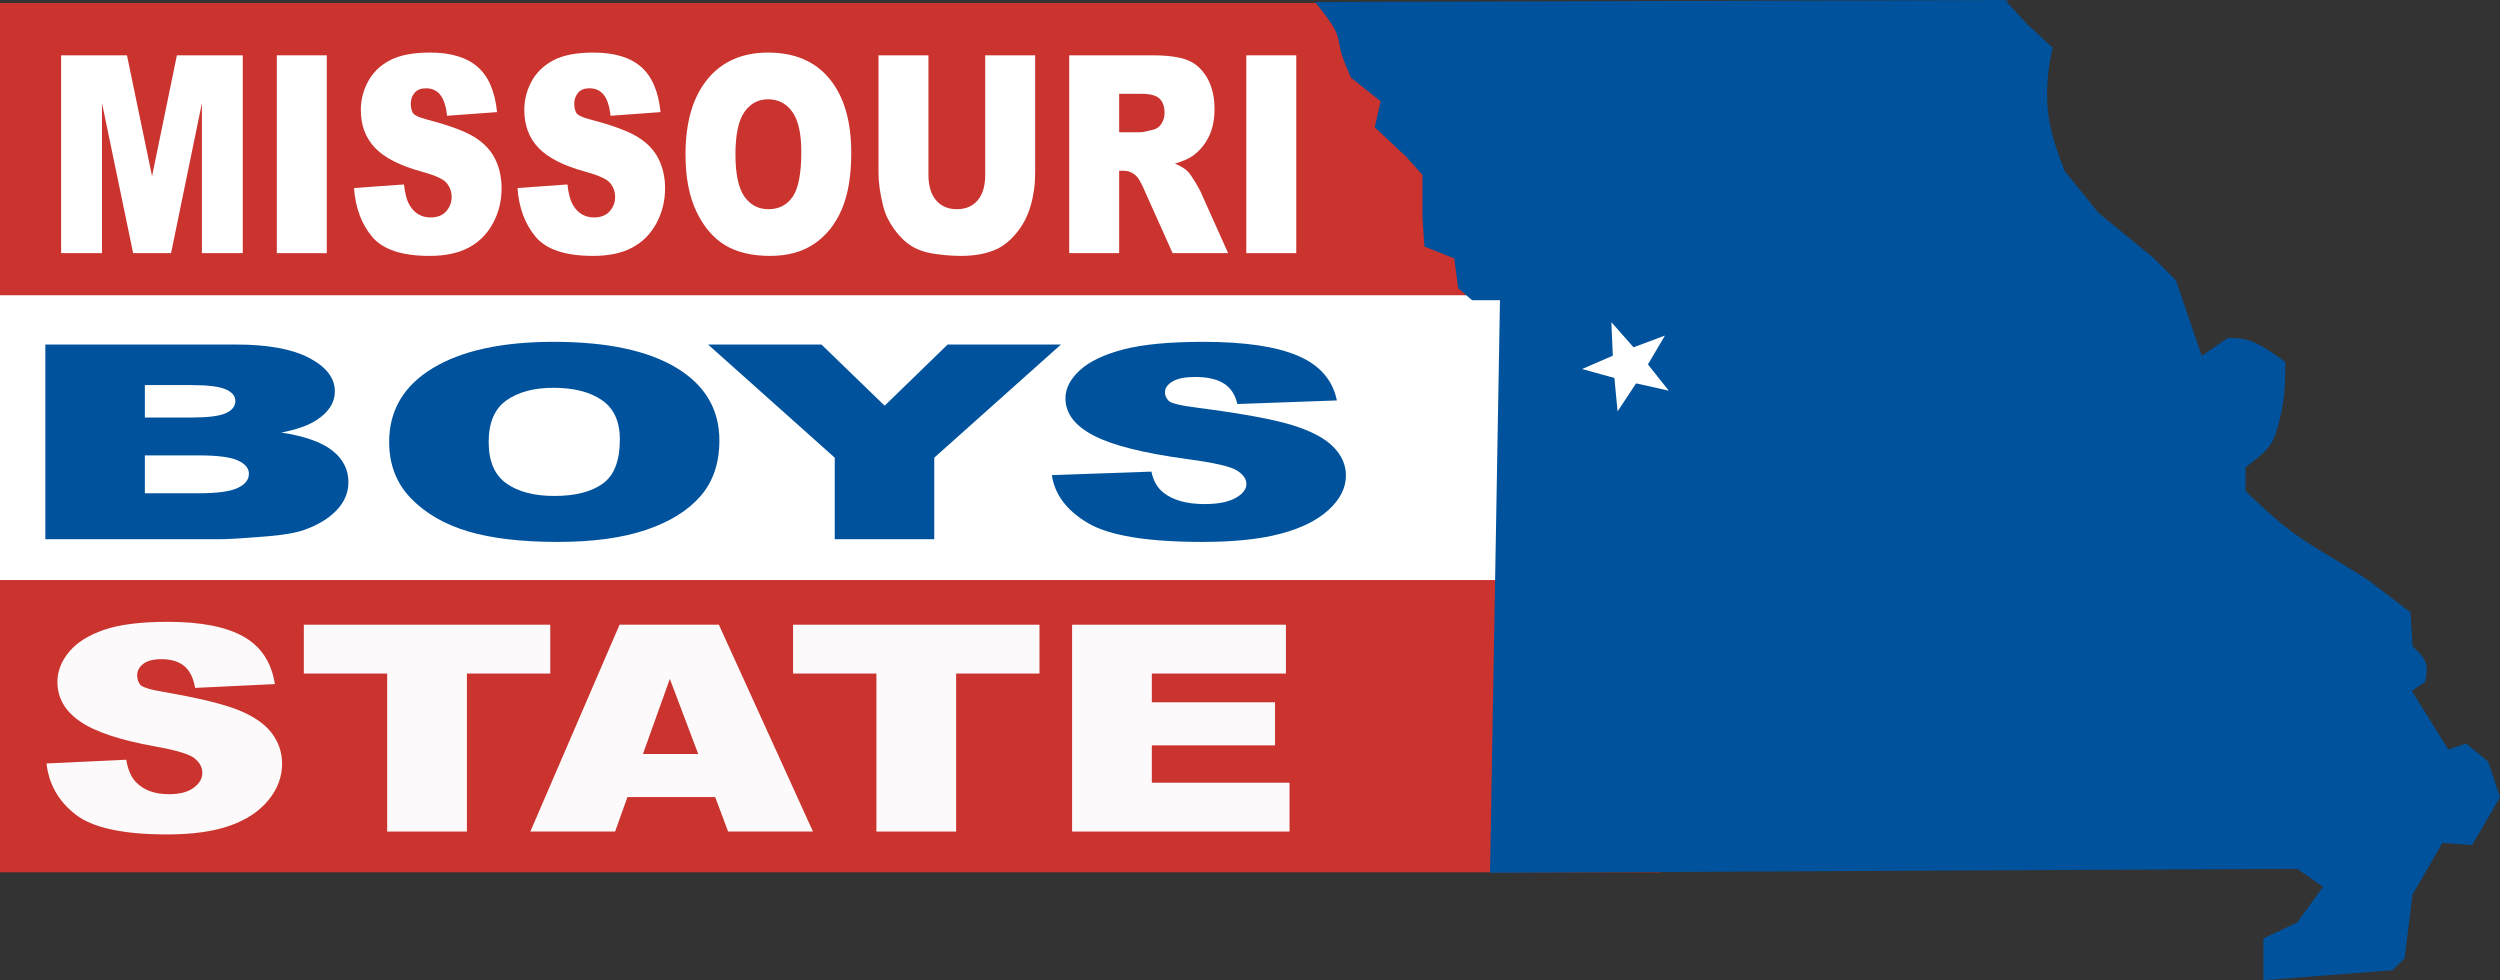 ﻿<?xml version="1.0" encoding="utf-8"?>
<!DOCTYPE svg PUBLIC "-//W3C//DTD SVG 1.1//EN" "http://www.w3.org/Graphics/SVG/1.1/DTD/svg11.dtd">
<svg xmlns="http://www.w3.org/2000/svg" xmlns:xlink="http://www.w3.org/1999/xlink" version="1.1" baseProfile="full" width="419.15" height="164.333" viewBox="0 0 419.15 164.33" enable-background="new 0 0 419.15 164.33" xml:space="preserve">
	<rect x="0" y="0" width="419.15" height="164.33" fill="#333333" stroke="none"/>
	<rect x="0" y="49.125" fill="#FFFFFF" fill-opacity="1" stroke-width="0.2" stroke-linejoin="round" width="278.5" height="49"/>
	<rect x="0" y="97.25" fill="#CA332E" fill-opacity="1" stroke-width="0.2" stroke-linejoin="round" width="278.5" height="49"/>
	<rect x="1.71661e-005" y="0.5" fill="#CA332E" fill-opacity="1" stroke-width="0.2" stroke-linejoin="round" width="278.5" height="49"/>
	<path fill="#00529C" fill-opacity="1" stroke-width="0.2" stroke-linejoin="round" d="M 220.484,0.333L 336.15,7.62939e-006L 339.817,4L 344.15,8C 343.817,9.556 343.484,11.111 343.317,13.222C 343.15,15.333 343.15,18 343.65,20.667C 344.15,23.333 345.15,26 346.15,28.667L 351.817,35.667L 361.15,43.333L 364.817,47L 369.15,59.667L 373.484,56.667C 374.817,56.667 376.15,56.667 377.761,57.333C 379.372,58 381.261,59.333 383.15,60.667C 383.15,62.556 383.15,64.445 382.928,66.389C 382.706,68.333 382.261,70.333 381.817,71.833C 381.372,73.333 380.928,74.333 380.039,75.333C 379.15,76.333 377.817,77.333 376.484,78.333L 376.484,82.333C 378.928,84.667 381.372,87 384.039,89C 386.706,91 389.595,92.667 391.817,94C 394.039,95.333 395.595,96.333 397.15,97.333L 404.15,102.667L 404.484,108.333C 405.4,109.208 406.317,110.083 406.671,111.083C 407.025,112.083 406.817,113.208 406.609,114.333L 404.359,115.833L 410.484,125.667L 413.484,124.667L 417.15,127.667L 419.15,133.667L 414.484,141.667L 409.484,141.333L 404.484,150L 403.15,160.667L 401.15,162.667L 379.484,164.333L 379.484,157.333L 385.15,154.667L 389.484,148.667L 385.15,145.667L 249.817,146.333L 251.484,50.333L 246.817,50.333L 244.484,48.333L 243.817,43.333L 238.817,41.333L 238.484,36.333L 238.484,29.333L 235.817,26.333L 230.484,21.333L 231.484,17L 226.484,13C 225.817,11.444 225.15,9.889 224.817,8.611C 224.484,7.333 224.484,6.333 223.817,5C 223.15,3.667 221.817,2 220.484,0.333 Z "/>
	<g>
		<path fill="#FFFFFF" fill-opacity="1" stroke-width="0.2" stroke-linejoin="round" d="M 10.249,9.274L 21.288,9.274L 25.493,29.53L 29.657,9.274L 40.702,9.274L 40.702,42.443L 33.85,42.443L 33.85,17.293L 28.681,42.443L 22.323,42.443L 17.101,17.293L 17.101,42.443L 10.249,42.443L 10.249,9.274 Z "/>
		<rect x="46.412" y="9.274" fill="#FFFFFF" fill-opacity="1" stroke-width="0.2" stroke-linejoin="round" width="8.375" height="33.169"/>
		<path fill="#FFFFFF" fill-opacity="1" stroke-width="0.2" stroke-linejoin="round" d="M 59.355,31.523L 67.729,30.926C 67.892,32.481 68.223,33.664 68.722,34.475C 69.535,35.794 70.697,36.454 72.208,36.454C 73.334,36.454 74.201,36.11 74.81,35.421C 75.419,34.733 75.723,33.935 75.723,33.028C 75.723,32.169 75.454,31.399 74.914,30.717C 74.371,30.036 72.977,29.393 70.733,28.788C 67.057,27.776 64.436,26.439 62.87,24.779C 61.288,23.119 60.497,21.005 60.497,18.437C 60.497,16.744 60.903,15.146 61.716,13.643C 62.529,12.142 63.751,10.961 65.383,10.102C 67.014,9.243 69.252,8.814 72.095,8.814C 75.58,8.814 78.238,9.609 80.068,11.2C 81.898,12.79 82.987,15.323 83.337,18.797L 74.962,19.409C 74.779,17.802 74.398,16.632 73.817,15.9C 73.236,15.168 72.434,14.802 71.411,14.802C 70.57,14.802 69.937,15.056 69.511,15.562C 69.084,16.068 68.871,16.683 68.871,17.408C 68.871,17.936 68.97,18.413 69.169,18.84C 69.359,19.277 70.196,19.685 71.679,20.064C 75.343,21.029 77.968,22.004 79.554,22.99C 81.14,23.976 82.294,25.2 83.015,26.661C 83.737,28.122 84.098,29.758 84.098,31.567C 84.098,33.688 83.614,35.644 82.647,37.437C 81.679,39.229 80.327,40.588 78.59,41.514C 76.853,42.441 74.664,42.904 72.024,42.904C 67.384,42.904 64.171,41.832 62.385,39.69C 60.599,37.547 59.589,34.825 59.355,31.523 Z "/>
		<path fill="#FFFFFF" fill-opacity="1" stroke-width="0.2" stroke-linejoin="round" d="M 86.762,31.523L 95.137,30.926C 95.3,32.481 95.631,33.664 96.13,34.475C 96.943,35.794 98.105,36.454 99.616,36.454C 100.742,36.454 101.609,36.11 102.218,35.421C 102.827,34.733 103.131,33.935 103.131,33.028C 103.131,32.169 102.861,31.399 102.322,30.717C 101.779,30.036 100.385,29.393 98.141,28.788C 94.465,27.776 91.844,26.439 90.278,24.779C 88.695,23.119 87.904,21.005 87.904,18.437C 87.904,16.744 88.311,15.146 89.124,13.643C 89.937,12.142 91.159,10.961 92.791,10.102C 94.422,9.243 96.66,8.814 99.503,8.814C 102.988,8.814 105.646,9.609 107.476,11.2C 109.306,12.79 110.395,15.323 110.744,18.797L 102.37,19.409C 102.187,17.802 101.806,16.632 101.225,15.9C 100.644,15.168 99.842,14.802 98.819,14.802C 97.978,14.802 97.345,15.056 96.918,15.562C 96.492,16.068 96.279,16.683 96.279,17.408C 96.279,17.936 96.378,18.413 96.576,18.84C 96.767,19.277 97.603,19.685 99.086,20.064C 102.75,21.029 105.375,22.004 106.961,22.99C 108.548,23.976 109.701,25.2 110.423,26.661C 111.145,28.122 111.506,29.758 111.506,31.567C 111.506,33.688 111.022,35.644 110.054,37.437C 109.087,39.229 107.735,40.588 105.998,41.514C 104.261,42.441 102.072,42.904 99.431,42.904C 94.792,42.904 91.579,41.832 89.793,39.69C 88.007,37.547 86.996,34.825 86.762,31.523 Z "/>
		<path fill="#FFFFFF" fill-opacity="1" stroke-width="0.2" stroke-linejoin="round" d="M 114.932,25.88C 114.932,20.501 116.151,16.312 118.59,13.312C 121.028,10.313 124.424,8.814 128.778,8.814C 133.243,8.814 136.683,10.287 139.098,13.233C 141.513,16.18 142.72,20.306 142.72,25.614C 142.72,29.467 142.193,32.626 141.138,35.09C 140.083,37.554 138.559,39.472 136.564,40.845C 134.57,42.217 132.085,42.904 129.111,42.904C 126.086,42.904 123.582,42.311 121.599,41.126C 119.617,39.94 118.01,38.066 116.778,35.504C 115.547,32.941 114.932,29.733 114.932,25.88 Z M 123.306,25.88C 123.306,29.153 123.802,31.503 124.793,32.931C 125.785,34.358 127.133,35.072 128.838,35.072C 130.59,35.072 131.947,34.373 132.906,32.974C 133.866,31.575 134.346,29.064 134.346,25.441C 134.346,22.389 133.844,20.16 132.841,18.754C 131.837,17.348 130.477,16.645 128.76,16.645C 127.119,16.645 125.799,17.359 124.802,18.787C 123.805,20.214 123.306,22.579 123.306,25.88 Z "/>
		<path fill="#FFFFFF" fill-opacity="1" stroke-width="0.2" stroke-linejoin="round" d="M 165.179,9.274L 173.554,9.274L 173.554,28.975C 173.554,30.928 173.301,32.772 172.796,34.507C 172.29,36.242 171.499,37.759 170.422,39.06C 169.346,40.36 168.215,41.274 167.029,41.802C 165.384,42.536 163.409,42.904 161.105,42.904C 159.769,42.904 158.313,42.791 156.736,42.565C 155.16,42.34 153.843,41.892 152.784,41.223C 151.725,40.553 150.757,39.603 149.878,38.372C 149,37.142 148.398,35.871 148.073,34.561C 147.55,32.459 147.288,30.597 147.288,28.975L 147.288,9.274L 155.663,9.274L 155.663,29.35C 155.663,31.144 156.084,32.547 156.927,33.557C 157.769,34.567 158.938,35.072 160.433,35.072C 161.912,35.072 163.073,34.575 163.915,33.582C 164.758,32.589 165.179,31.178 165.179,29.35L 165.179,9.274 Z "/>
		<path fill="#FFFFFF" fill-opacity="1" stroke-width="0.2" stroke-linejoin="round" d="M 179.264,42.443L 179.264,9.274L 193.164,9.274C 195.746,9.274 197.717,9.541 199.079,10.073C 200.441,10.606 201.54,11.592 202.374,13.032C 203.209,14.471 203.626,16.223 203.626,18.286C 203.626,20.091 203.301,21.645 202.651,22.951C 202.001,24.256 201.107,25.316 199.969,26.132C 199.243,26.646 198.25,27.073 196.989,27.413C 197.96,27.845 198.668,28.277 199.112,28.709C 199.413,29.002 199.85,29.621 200.421,30.566C 200.992,31.512 201.372,32.241 201.563,32.754L 205.91,42.443L 196.602,42.443L 191.933,32.035C 191.366,30.686 190.862,29.813 190.422,29.414C 189.819,28.887 189.137,28.623 188.376,28.623L 187.639,28.623L 187.639,42.443L 179.264,42.443 Z M 187.639,22.173L 191.16,22.173C 191.54,22.173 192.278,22.029 193.372,21.741C 193.923,21.612 194.375,21.279 194.725,20.744C 195.076,20.209 195.252,19.596 195.252,18.905C 195.252,17.883 194.975,17.097 194.422,16.548C 193.869,15.998 192.831,15.724 191.308,15.724L 187.639,15.724L 187.639,22.173 Z "/>
		<rect x="208.956" y="9.274" fill="#FFFFFF" fill-opacity="1" stroke-width="0.2" stroke-linejoin="round" width="8.375" height="33.169"/>
	</g>
	<g>
		<path fill="#00529C" fill-opacity="1" stroke-width="0.2" stroke-linejoin="round" d="M 7.602,57.763L 39.588,57.763C 44.92,57.763 49.013,58.517 51.865,60.023C 54.717,61.529 56.143,63.395 56.143,65.619C 56.143,67.484 55.128,69.082 53.098,70.414C 51.747,71.307 49.767,72.01 47.16,72.525C 51.024,73.106 53.866,74.103 55.687,75.518C 57.508,76.932 58.419,78.709 58.419,80.848C 58.419,82.591 57.757,84.156 56.434,85.544C 55.11,86.933 53.295,88.033 50.988,88.845C 49.566,89.35 47.417,89.716 44.541,89.943C 40.718,90.25 38.181,90.403 36.933,90.403L 7.602,90.403L 7.602,57.763 Z M 24.288,70.003L 32.027,70.003C 34.808,70.003 36.742,69.765 37.828,69.288C 38.914,68.811 39.457,68.124 39.457,67.227C 39.457,66.391 38.914,65.738 37.828,65.268C 36.742,64.798 34.847,64.563 32.145,64.563L 24.288,64.563L 24.288,70.003 Z M 24.288,82.697L 33.366,82.697C 36.431,82.697 38.592,82.402 39.848,81.811C 41.105,81.221 41.733,80.425 41.733,79.424C 41.733,78.499 41.111,77.755 39.866,77.193C 38.622,76.631 36.443,76.35 33.331,76.35L 24.288,76.35L 24.288,82.697 Z "/>
		<path fill="#00529C" fill-opacity="1" stroke-width="0.2" stroke-linejoin="round" d="M 65.245,74.105C 65.245,68.811 67.674,64.689 72.533,61.737C 77.392,58.786 84.159,57.31 92.833,57.31C 101.729,57.31 108.583,58.76 113.395,61.659C 118.206,64.559 120.612,68.62 120.612,73.843C 120.612,77.635 119.561,80.743 117.459,83.168C 115.358,85.593 112.32,87.48 108.346,88.831C 104.372,90.181 99.422,90.857 93.497,90.857C 87.469,90.857 82.48,90.273 78.529,89.107C 74.579,87.941 71.377,86.097 68.924,83.575C 66.471,81.053 65.245,77.897 65.245,74.105 Z M 81.931,74.105C 81.931,77.325 82.918,79.638 84.893,81.043C 86.868,82.448 89.555,83.15 92.952,83.15C 96.444,83.15 99.146,82.462 101.058,81.085C 102.97,79.709 103.926,77.238 103.926,73.672C 103.926,70.669 102.926,68.476 100.927,67.092C 98.929,65.709 96.219,65.017 92.798,65.017C 89.527,65.017 86.898,65.719 84.911,67.124C 82.924,68.529 81.931,70.856 81.931,74.105 Z "/>
		<path fill="#00529C" fill-opacity="1" stroke-width="0.2" stroke-linejoin="round" d="M 118.716,57.763L 137.724,57.763L 148.319,68.02L 158.878,57.763L 177.875,57.763L 156.638,76.733L 156.638,90.403L 139.952,90.403L 139.952,76.733L 118.716,57.763 Z "/>
		<path fill="#00529C" fill-opacity="1" stroke-width="0.2" stroke-linejoin="round" d="M 176.358,79.658L 193.044,79.07C 193.368,80.6 194.027,81.764 195.023,82.562C 196.642,83.861 198.957,84.51 201.967,84.51C 204.211,84.51 205.939,84.171 207.152,83.494C 208.365,82.816 208.971,82.031 208.971,81.138C 208.971,80.293 208.434,79.535 207.36,78.865C 206.277,78.194 203.5,77.561 199.028,76.966C 191.705,75.97 186.482,74.655 183.362,73.021C 180.209,71.387 178.633,69.307 178.633,66.781C 178.633,65.114 179.443,63.541 181.063,62.063C 182.682,60.585 185.118,59.423 188.369,58.578C 191.62,57.733 196.078,57.31 201.742,57.31C 208.687,57.31 213.982,58.093 217.628,59.658C 221.274,61.224 223.445,63.716 224.14,67.135L 207.454,67.737C 207.091,66.155 206.331,65.004 205.173,64.284C 204.016,63.563 202.418,63.203 200.379,63.203C 198.705,63.203 197.442,63.453 196.593,63.951C 195.744,64.449 195.319,65.055 195.319,65.767C 195.319,66.287 195.517,66.757 195.912,67.177C 196.291,67.607 197.958,68.008 200.913,68.381C 208.213,69.331 213.443,70.29 216.603,71.261C 219.763,72.231 222.062,73.435 223.5,74.873C 224.938,76.311 225.657,77.92 225.657,79.701C 225.657,81.788 224.693,83.713 222.766,85.477C 220.838,87.241 218.144,88.578 214.683,89.49C 211.223,90.401 206.862,90.857 201.6,90.857C 192.356,90.857 185.955,89.802 182.396,87.694C 178.837,85.585 176.824,82.907 176.358,79.658 Z "/>
	</g>
	<g>
		<path fill="#FCFAFA" fill-opacity="1" stroke-width="0.2" stroke-linejoin="round" d="M 7.802,128L 21.169,127.375C 21.428,129.001 21.957,130.237 22.754,131.085C 24.052,132.465 25.906,133.155 28.317,133.155C 30.115,133.155 31.499,132.795 32.471,132.075C 33.442,131.355 33.928,130.521 33.928,129.573C 33.928,128.674 33.498,127.869 32.637,127.157C 31.77,126.444 29.545,125.772 25.963,125.139C 20.096,124.081 15.913,122.683 13.413,120.947C 10.888,119.211 9.625,117.001 9.625,114.316C 9.625,112.545 10.274,110.874 11.571,109.304C 12.868,107.733 14.819,106.499 17.424,105.601C 20.028,104.703 23.599,104.254 28.137,104.254C 33.7,104.254 37.942,105.085 40.863,106.749C 43.784,108.412 45.523,111.06 46.08,114.693L 32.713,115.333C 32.422,113.652 31.813,112.429 30.886,111.663C 29.958,110.898 28.678,110.516 27.045,110.516C 25.704,110.516 24.693,110.78 24.012,111.31C 23.332,111.839 22.992,112.483 22.992,113.24C 22.992,113.792 23.15,114.291 23.466,114.738C 23.77,115.195 25.106,115.621 27.473,116.017C 33.321,117.026 37.51,118.046 40.042,119.077C 42.574,120.108 44.415,121.388 45.567,122.915C 46.719,124.443 47.295,126.153 47.295,128.045C 47.295,130.263 46.523,132.308 44.978,134.183C 43.434,136.057 41.276,137.478 38.504,138.446C 35.732,139.415 32.238,139.899 28.023,139.899C 20.618,139.899 15.49,138.779 12.639,136.538C 9.788,134.298 8.176,131.452 7.802,128 Z "/>
		<path fill="#FCFAFA" fill-opacity="1" stroke-width="0.2" stroke-linejoin="round" d="M 50.94,104.735L 92.256,104.735L 92.256,112.924L 78.281,112.924L 78.281,139.417L 64.915,139.417L 64.915,112.924L 50.94,112.924L 50.94,104.735 Z "/>
		<path fill="#FCFAFA" fill-opacity="1" stroke-width="0.2" stroke-linejoin="round" d="M 119.91,133.637L 105.195,133.637L 103.126,139.417L 88.914,139.417L 103.876,104.735L 120.527,104.735L 136.305,139.417L 122.075,139.417L 119.91,133.637 Z M 117.062,126.411L 112.306,113.82L 107.797,126.411L 117.062,126.411 Z "/>
		<path fill="#FCFAFA" fill-opacity="1" stroke-width="0.2" stroke-linejoin="round" d="M 132.964,104.735L 174.279,104.735L 174.279,112.924L 160.305,112.924L 160.305,139.417L 146.938,139.417L 146.938,112.924L 132.964,112.924L 132.964,104.735 Z "/>
		<path fill="#FCFAFA" fill-opacity="1" stroke-width="0.2" stroke-linejoin="round" d="M 179.747,104.735L 215.595,104.735L 215.595,112.924L 193.114,112.924L 193.114,117.741L 213.772,117.741L 213.772,124.966L 193.114,124.966L 193.114,131.228L 216.202,131.228L 216.202,139.417L 179.747,139.417L 179.747,104.735 Z "/>
	</g>
	<path fill="#FFFFFF" fill-opacity="1" stroke-width="0.2" stroke-linejoin="round" d="M 279.794,65.499L 276.291,61.099L 279.148,56.256L 273.882,58.228L 270.159,54.014L 270.407,59.632L 265.249,61.87L 270.668,63.37L 271.203,68.968L 274.305,64.277L 279.794,65.499 Z "/>
</svg>
